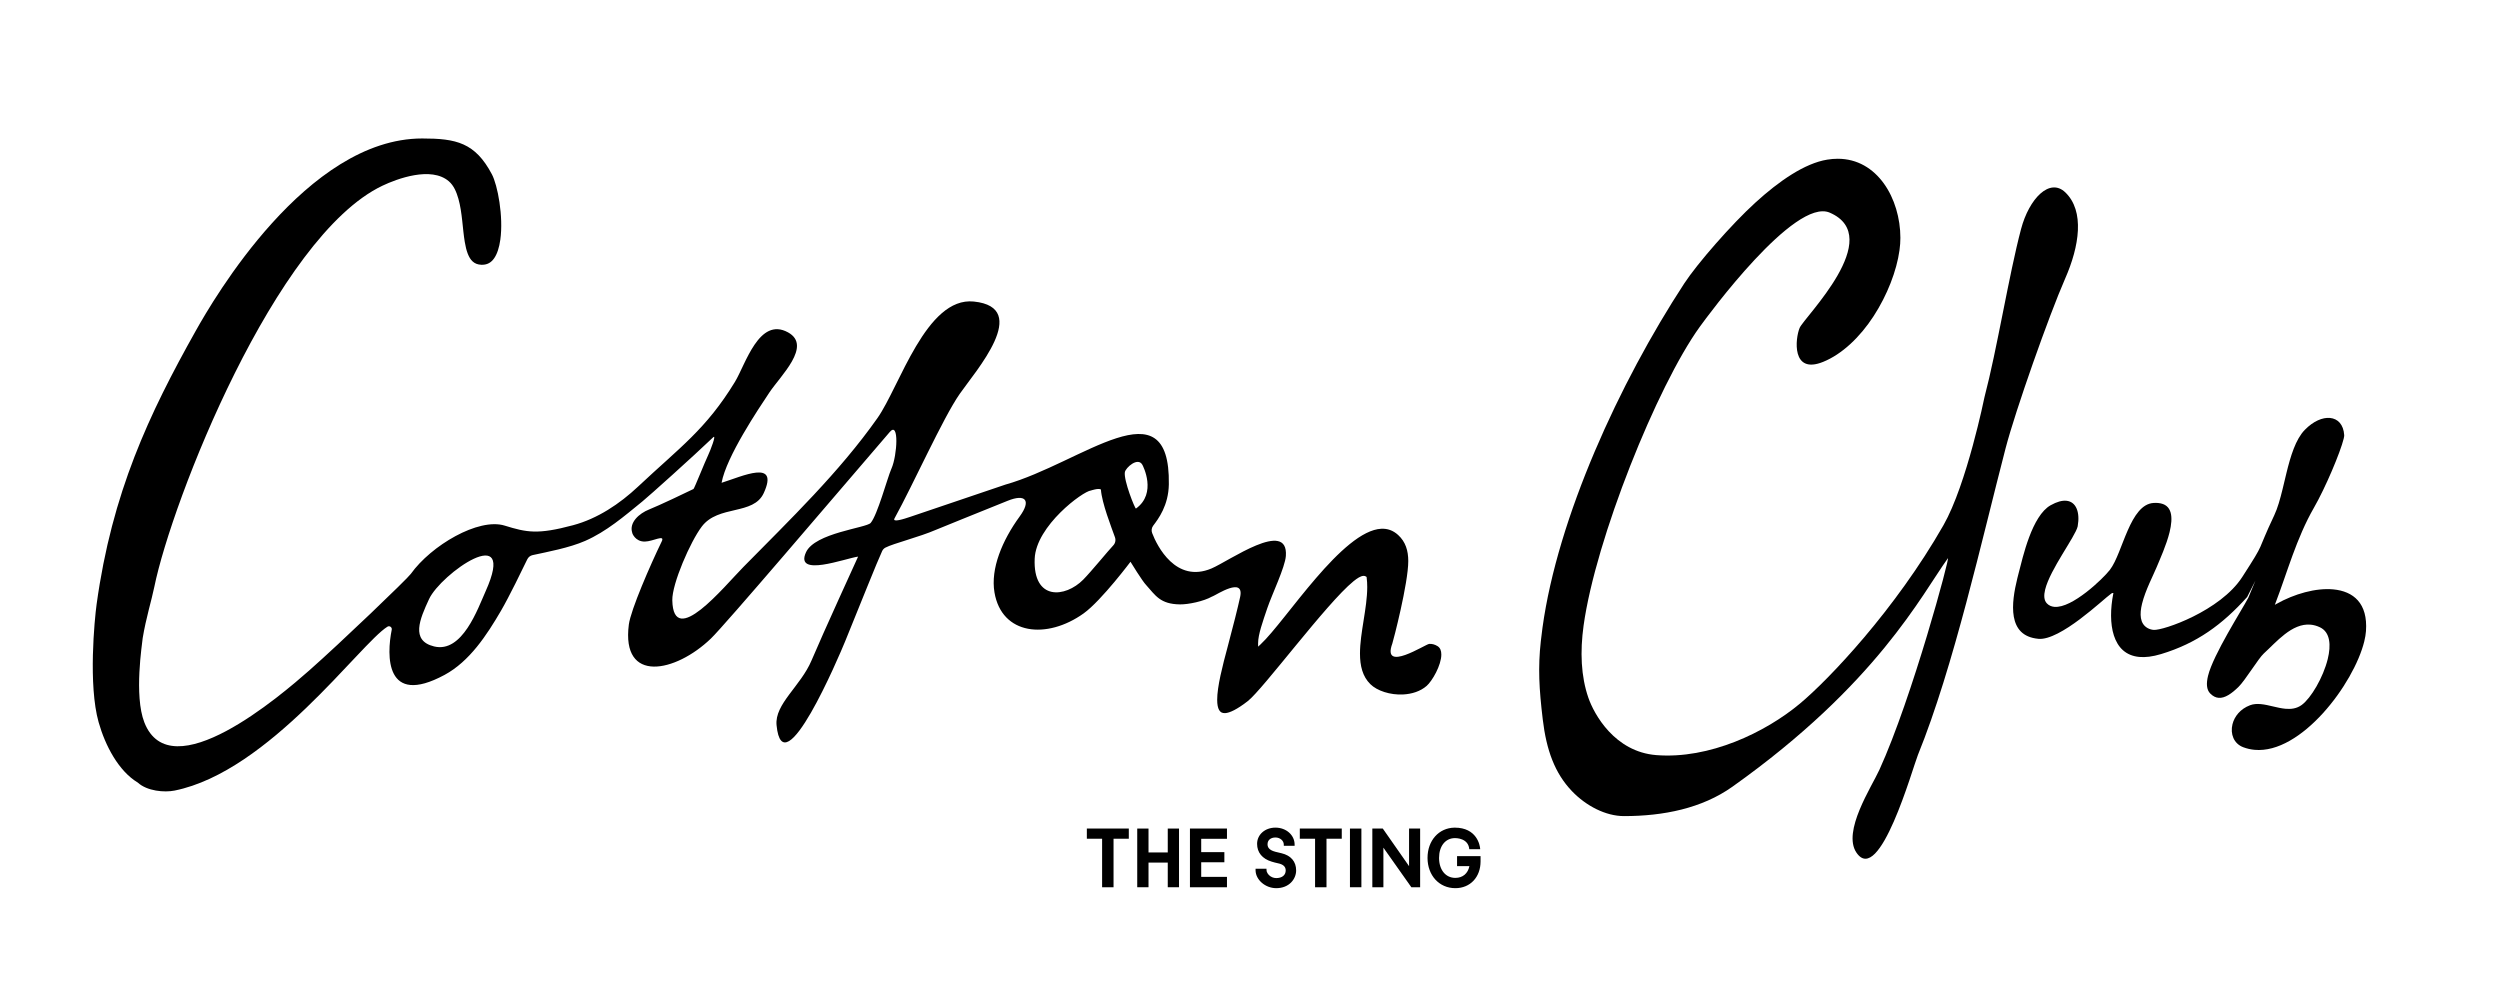 <?xml version="1.0" encoding="utf-8"?>
<!-- Generator: Adobe Illustrator 22.0.0, SVG Export Plug-In . SVG Version: 6.00 Build 0)  -->
<svg version="1.1" id="Layer_1" xmlns="http://www.w3.org/2000/svg" xmlns:xlink="http://www.w3.org/1999/xlink" x="0px" y="0px"
	 viewBox="0 0 414.591 165.378" enable-background="new 0 0 414.591 165.378" xml:space="preserve">
<g>
	<path d="M386.944,97.74c-2.884-0.269-6.451,0.737-9.419,2.407l-0.277,0.155l0.11-0.286c1.93-5.016,3.468-10.76,6.372-15.808
		c1.898-3.295,4.379-9.171,4.936-11.45c0.067-0.27,0.097-0.476,0.09-0.584c-0.111-1.795-1.07-2.74-2.359-2.863
		c-1.218-0.114-2.758,0.521-4.173,1.973c-1.525,1.56-2.36,4.349-3.056,7.197c-0.22,0.897-0.428,1.8-0.642,2.673
		c-0.394,1.605-0.809,3.109-1.37,4.297c-3.121,6.601-1.25,3.94-5.307,10.236c-3.634,5.641-13.152,8.912-14.702,8.773
		c-0.35-0.032-0.684-0.129-0.992-0.299c-0.651-0.36-0.993-0.949-1.111-1.655c-0.119-0.707-0.024-1.532,0.188-2.396
		c0.546-2.221,1.868-4.713,2.412-6.038c0.553-1.344,1.625-3.673,2.151-5.815c0.303-1.233,0.422-2.402,0.168-3.273
		c-0.257-0.869-0.857-1.451-2.058-1.567c-0.225-0.021-0.47-0.025-0.737-0.01c-0.983,0.056-1.78,0.575-2.483,1.395
		c-0.701,0.819-1.29,1.934-1.818,3.134c-1.061,2.403-1.869,5.131-2.969,6.566c-0.576,0.747-2.134,2.333-3.922,3.714
		c-1.788,1.376-3.791,2.556-5.3,2.423c-0.475-0.044-0.899-0.226-1.231-0.576c-0.493-0.521-0.52-1.337-0.286-2.289
		c0.417-1.692,1.661-3.871,2.853-5.851c1.191-1.974,2.333-3.766,2.529-4.58l0.018-0.085c0.207-1.164,0.137-2.188-0.186-2.931
		c-0.325-0.743-0.89-1.205-1.7-1.282c-0.684-0.064-1.554,0.152-2.609,0.748c-1.53,0.858-2.701,3.005-3.554,5.285
		c-0.856,2.279-1.407,4.679-1.766,6.048c-0.067,0.253-0.133,0.515-0.199,0.784c-0.499,2.03-0.931,4.435-0.582,6.375
		c0.355,1.939,1.452,3.408,4.071,3.657l0.002,0.001v0c1.775,0.174,4.493-1.459,6.897-3.267c2.412-1.807,4.507-3.758,5.165-4.216
		c0.097-0.061,0.144-0.105,0.251-0.116l0.131-0.002l-0.025,0.129c-0.477,2.443-0.528,4.97,0.108,6.926
		c0.639,1.957,1.944,3.337,4.208,3.549c1.006,0.093,2.206-0.046,3.625-0.478c5.908-1.786,10.155-4.891,14.261-9.459l1.371-2.714
		l-1.173,2.828c-1.073,2.048-5.821,9.437-6.681,12.95c-0.311,1.268-0.258,2.306,0.357,2.931c0.454,0.463,0.914,0.678,1.377,0.721
		c1.061,0.104,2.22-0.732,3.331-1.827c1.111-1.091,3.29-4.713,4.175-5.52c1.035-0.942,2.198-2.203,3.488-3.199
		c1.289-0.995,2.722-1.732,4.282-1.587c0.509,0.047,1.029,0.188,1.559,0.442c0.849,0.405,1.314,1.155,1.49,2.08
		c0.177,0.926,0.073,2.031-0.21,3.181c-0.762,3.081-2.779,6.48-4.306,7.608c-0.837,0.614-1.774,0.725-2.724,0.636
		c-1.353-0.127-2.766-0.65-4.069-0.77c-0.633-0.059-1.235-0.023-1.79,0.188c-1.624,0.616-2.592,1.865-2.911,3.159
		c-0.386,1.58,0.204,3.209,1.797,3.806c0.611,0.229,1.232,0.368,1.858,0.426c3.855,0.362,7.977-2.359,11.353-6.076
		c3.375-3.712,5.992-8.406,6.849-11.903c0.149-0.608,0.245-1.18,0.284-1.703C392.694,100.018,390.272,98.059,386.944,97.74z"/>
	<path d="M342.504,31.903c-2.59-2.488-6.001,1.022-7.341,6.087c-2.001,7.557-3.993,20.012-6.065,27.875
		c0,0-2.935,14.458-6.798,21.228c-7.99,14.004-18.996,25.583-23.81,29.596c-5.741,4.786-15.033,9.24-23.829,8.536
		c-6.897-0.552-10.309-6.791-11.247-9.497c-1.241-3.569-1.394-7.659-0.798-11.981c1.988-14.324,12.18-39.713,19.261-49.538
		c1.386-1.92,15.729-21.462,21.559-18.945c9.374,4.047-4.262,17.369-4.99,19.112c-0.736,1.763-1.374,7.765,3.883,5.642
		c3.155-1.274,6.132-4.115,8.39-7.598c2.26-3.478,3.819-7.521,4.285-10.914c0.1-0.72,0.15-1.411,0.149-2.06
		c-0.003-3.248-0.965-6.558-2.749-9.025c-1.788-2.471-4.364-4.091-7.639-4.092c-0.56,0-1.142,0.047-1.747,0.147
		c-3.73,0.605-7.984,3.545-11.91,7.124c-3.93,3.574-9.64,10.107-11.805,13.419c-10.759,16.462-20.984,38.807-23.502,57.072
		c-0.103,0.749-0.196,1.497-0.278,2.244c-0.483,4.388-0.286,7.898,0.322,12.976c0.605,5.081,1.988,8.911,4.843,11.893
		c2.339,2.441,5.585,4.137,8.638,4.137c6.532,0,12.92-1.287,17.948-4.857c23.99-17.032,31.408-31.863,35.75-37.891
		c0.461-0.599-5.899,23.121-11.355,35.075c-1.297,2.843-6.171,10.225-3.807,13.724c3.827,5.663,9.319-14.03,10.197-16.19
		c5.934-14.612,10.634-35.841,14.54-50.854c1.623-6.238,7.222-22.099,9.867-28.119C344.845,40.82,345.739,35.011,342.504,31.903z"/>
	<path d="M238.402,107.156c-0.487-0.305-0.934-0.396-1.383-0.376c-0.598,0.027-7.921,4.864-6.122-0.058
		c0.142-0.389,2.652-9.999,2.645-13.688c-0.003-1.706-0.44-3.186-1.688-4.321c-0.855-0.773-1.777-1.073-2.784-1.027
		c-1.57,0.071-3.366,1.035-5.222,2.536c-1.857,1.498-3.772,3.519-5.612,5.656c-3.686,4.277-7.056,8.997-9.186,10.981l-0.407,0.379
		l-0.006-0.543v-0.022c0.005-1.479,0.775-3.587,1.532-5.833c0.759-2.24,2.942-6.778,3.073-8.644
		c0.437-6.215-9.441,0.858-12.34,2.079c-5.912,2.49-9.027-3.746-9.834-5.875c-0.158-0.415-0.094-0.871,0.175-1.226
		c0.839-1.109,2.539-3.34,2.593-6.863c0.258-16.863-14.389-3.532-27.101,0.053c-0.02,0.006-10.647,3.606-15.77,5.341
		c-1.091,0.37-3.023,0.989-2.626,0.269c3.084-5.59,8.024-16.633,10.805-20.638c2.619-3.771,11.975-14.336,2.349-15.33
		c-7.899-0.815-12.306,14.108-15.974,19.318c-6.319,8.975-14.52,16.863-22.248,24.712c-3.217,3.267-11.61,13.629-11.779,5.513
		c-0.057-2.733,3.001-9.742,4.895-12.234c2.748-3.616,8.569-1.821,10.273-5.55c2.601-5.692-3.541-2.783-6.996-1.699
		c0.786-4.321,6.086-12.208,7.931-14.982c1.814-2.727,7.137-7.738,3.091-9.963c-4.812-2.647-7.054,5.339-8.816,8.224
		c-4.804,7.868-9.106,10.824-16.05,17.346c-3.061,2.875-6.724,5.32-10.78,6.408c-5.892,1.581-7.683,1.198-11.35,0.066
		c-4.345-1.341-12.204,3.309-15.556,8.001c-0.598,0.837-11.608,11.395-16.852,16.019c-4.694,4.138-22.979,19.823-27.349,8.602
		c-1.733-4.451-0.347-13.064-0.273-13.951c0.001-0.009,0.002-0.015,0.003-0.024c0.55-3.331,1.477-6.275,1.924-8.471
		c2.914-14.297,20.094-58.091,37.829-66.54c2.413-1.149,8.084-3.268,11.019-0.736c0.828,0.715,1.265,1.783,1.588,2.911
		c0.639,2.257,0.686,4.986,1.054,7.154c0.237,1.448,0.631,2.612,1.285,3.211c0.375,0.346,0.818,0.543,1.464,0.568l0.109,0.002
		c0.477-0.001,0.847-0.106,1.164-0.281c0.316-0.177,0.592-0.434,0.842-0.79c0.501-0.708,0.857-1.815,1.032-3.103
		c0.263-1.897,0.158-4.17-0.143-6.184c-0.295-2.011-0.798-3.786-1.252-4.638c-2.782-5.268-5.929-5.951-11.567-5.951
		c-19.166,0-34.665,26.757-37.537,31.877c-7.787,13.875-13.904,26.87-16.455,45.381c-0.346,2.51-1.401,13.385,0.333,19.541
		c1.097,3.893,3.31,8.097,6.488,10.012c1.559,1.432,4.433,1.67,6.109,1.332c15.701-3.168,30.766-24.356,35.302-27.178
		c0.354-0.22,0.794,0.095,0.712,0.504c-0.849,4.214-1.128,12.819,8.751,7.496c4.164-2.244,7.018-6.618,9.37-10.648
		c1.34-2.295,3.589-6.926,4.359-8.527c0.172-0.357,0.494-0.612,0.881-0.696c2.478-0.537,6.108-1.212,8.714-2.357
		c3.541-1.556,6.473-4.082,9.487-6.541c1.184-0.966,8.304-7.358,11.748-10.642c0.6-0.572-0.482,2.231-0.843,2.978
		c-0.52,1.076-2.292,5.53-2.423,5.596c-0.911,0.459-5.828,2.79-7.328,3.382c-1.713,0.676-3.375,2.192-2.834,3.871
		c-0.016,0.07,0.49,1.497,2.103,1.467c1.378-0.026,3.389-1.255,2.786-0.015c-1.865,3.836-5.135,11.339-5.451,13.776
		c-1.273,9.848,7.729,7.964,13.593,2.337c2.361-2.265,20.162-23.205,29.692-34.286c1.558-1.812,1.231,3.859,0.283,6.053
		c-0.017,0.039-0.034,0.078-0.051,0.118c-0.658,1.524-2.281,7.598-3.41,8.924c-0.708,0.831-9.256,1.651-10.725,4.866
		c-1.934,4.233,6.535,1.004,8.639,0.72c0,0-5.932,12.969-7.719,17.214c-1.792,4.257-6.145,7.236-5.803,10.741
		c1.033,10.585,10.372-11.449,11.378-13.913c2.359-5.782,5.381-13.382,6.137-14.972c0.116-0.244,0.304-0.439,0.543-0.564
		c1.287-0.677,5.675-1.776,8.357-2.944c1.086-0.473,6.74-2.718,11.885-4.809c3.03-1.231,3.952-0.061,2.025,2.581
		c-2.898,3.973-4.856,8.655-4.188,12.599c1.2,7.083,8.697,7.838,14.78,3.491c2.986-2.133,8.071-8.957,7.777-8.568
		c0,0,1.99,3.263,2.623,3.891c1.506,1.666,2.281,3.145,5.607,3.179c1.377,0.014,3.891-0.51,5.283-1.295l0.021-0.012l0.022-0.008
		l0.083-0.029c0.575-0.215,5.301-3.358,4.543,0.127c-0.363,1.668-1.177,4.932-2.055,8.199c-0.879,3.257-1.751,6.671-1.749,8.833
		c-0.001,0.748,0.107,1.339,0.321,1.704c0.219,0.362,0.494,0.528,0.989,0.513c0.749-0.029,1.989-0.615,3.759-1.991
		c0.602-0.464,1.75-1.731,3.16-3.4c1.415-1.671,3.109-3.754,4.863-5.889c3.512-4.272,7.245-8.741,9.514-10.59
		c0.657-0.526,1.174-0.859,1.648-0.893c0.155-0.008,0.314,0.028,0.441,0.123l0.079,0.059l0.013,0.099
		c0.067,0.508,0.096,1.035,0.096,1.574c-0.004,3.512-1.206,7.616-1.202,11.029c0.001,2.036,0.419,3.797,1.721,5.077
		c1.124,1.112,3.3,1.812,5.41,1.708c1.463-0.069,2.886-0.516,3.924-1.422c0.436-0.377,1.065-1.247,1.562-2.234
		c0.5-0.987,0.876-2.102,0.873-2.967C239.025,107.906,238.842,107.435,238.402,107.156z M80.539,98.04
		c-1.3,2.899-3.863,10.306-8.551,9.163c-3.935-0.959-2.365-4.541-0.835-7.85C73.091,95.16,85.871,86.154,80.539,98.04z
		 M184.608,90.46c-0.762,0.79-3.63,4.311-4.972,5.668c-2.97,3.004-8.333,3.546-8.049-3.468c0.221-5.464,8.026-11.213,9.329-11.315
		c0.012-0.001,1.226-0.423,1.652-0.176c0.167,2.297,1.733,6.231,2.334,7.934C185.07,89.578,184.957,90.098,184.608,90.46z
		 M188.384,84.336c-0.148,0.106-2.068-4.692-1.842-6.033c0.134-0.744,2.161-2.576,2.908-1.216
		C189.535,77.241,191.909,81.804,188.384,84.336z"/>
</g>
<g>
	<path d="M211.647,147.291c-1.796,0-3.397-1.371-3.428-2.936l0.001-0.068l-0.001-0.021v-0.201h1.812v0.201
		c0,0.097,0.016,0.195,0.048,0.3c0.084,0.211,0.2,0.392,0.349,0.542c0.318,0.324,0.763,0.509,1.219,0.509
		c0.969,0,1.57-0.487,1.57-1.271c0-0.626-0.423-1.014-1.293-1.186c-0.324-0.067-0.721-0.171-1.035-0.27
		c-1.559-0.473-2.417-1.52-2.417-2.948c0-1.535,1.31-2.692,3.047-2.692c1.781,0,3.176,1.238,3.176,2.818v0.201H212.9v-0.201
		c0-0.652-0.619-1.183-1.381-1.183c-0.799,0-1.315,0.44-1.315,1.12c0,0.391,0.135,0.947,1.303,1.25
		c0.278,0.072,0.559,0.137,0.83,0.199l0.177,0.041c1.569,0.373,2.433,1.386,2.433,2.85
		C214.948,145.774,213.791,147.291,211.647,147.291z"/>
	<path d="M235.511,147.137h-1.458l-4.635-6.563v6.563h-1.835v-9.732h1.734l4.357,6.237v-6.237h1.836V147.137z"/>
	<path d="M225.768,147.137h-1.897v-9.731h1.897V147.137z"/>
	<path d="M195.523,147.137h-1.866v-4.089h-3.192v4.089h-1.87v-9.732h1.87v3.962h3.192v-3.962h1.866V147.137z"/>
	<path d="M184.666,147.137h-1.897v-8.049h-2.531v-1.683h6.959v1.683h-2.531V147.137z"/>
	<path d="M219.982,147.137h-1.896v-8.049h-2.53v-1.683h6.958v1.683h-2.532V147.137z"/>
	<path d="M203.477,147.137h-6.14v-9.732h6.14v1.703h-4.273v2.204h3.841V143h-3.841v2.417h4.273V147.137z"/>
	<path d="M243.659,140.824c-0.153-1.832-2.178-1.841-2.402-1.837v0.002c-1.562,0.017-2.609,1.33-2.609,3.281
		c0,1.983,1.086,3.316,2.701,3.316c1.224,0,2.086-0.727,2.334-1.955h-2.05v-1.658h3.898v0.882c0,2.611-1.719,4.435-4.182,4.435
		c-2.673,0-4.613-2.111-4.613-5.02c0-2.877,1.873-4.972,4.466-5.017v-0.003c0.016,0,0.032,0.001,0.047,0.001
		c0.003,0,0.005,0,0.007,0v0.001c3.637,0.001,4.177,2.896,4.212,3.537v0.033L243.659,140.824z"/>
</g>
</svg>
